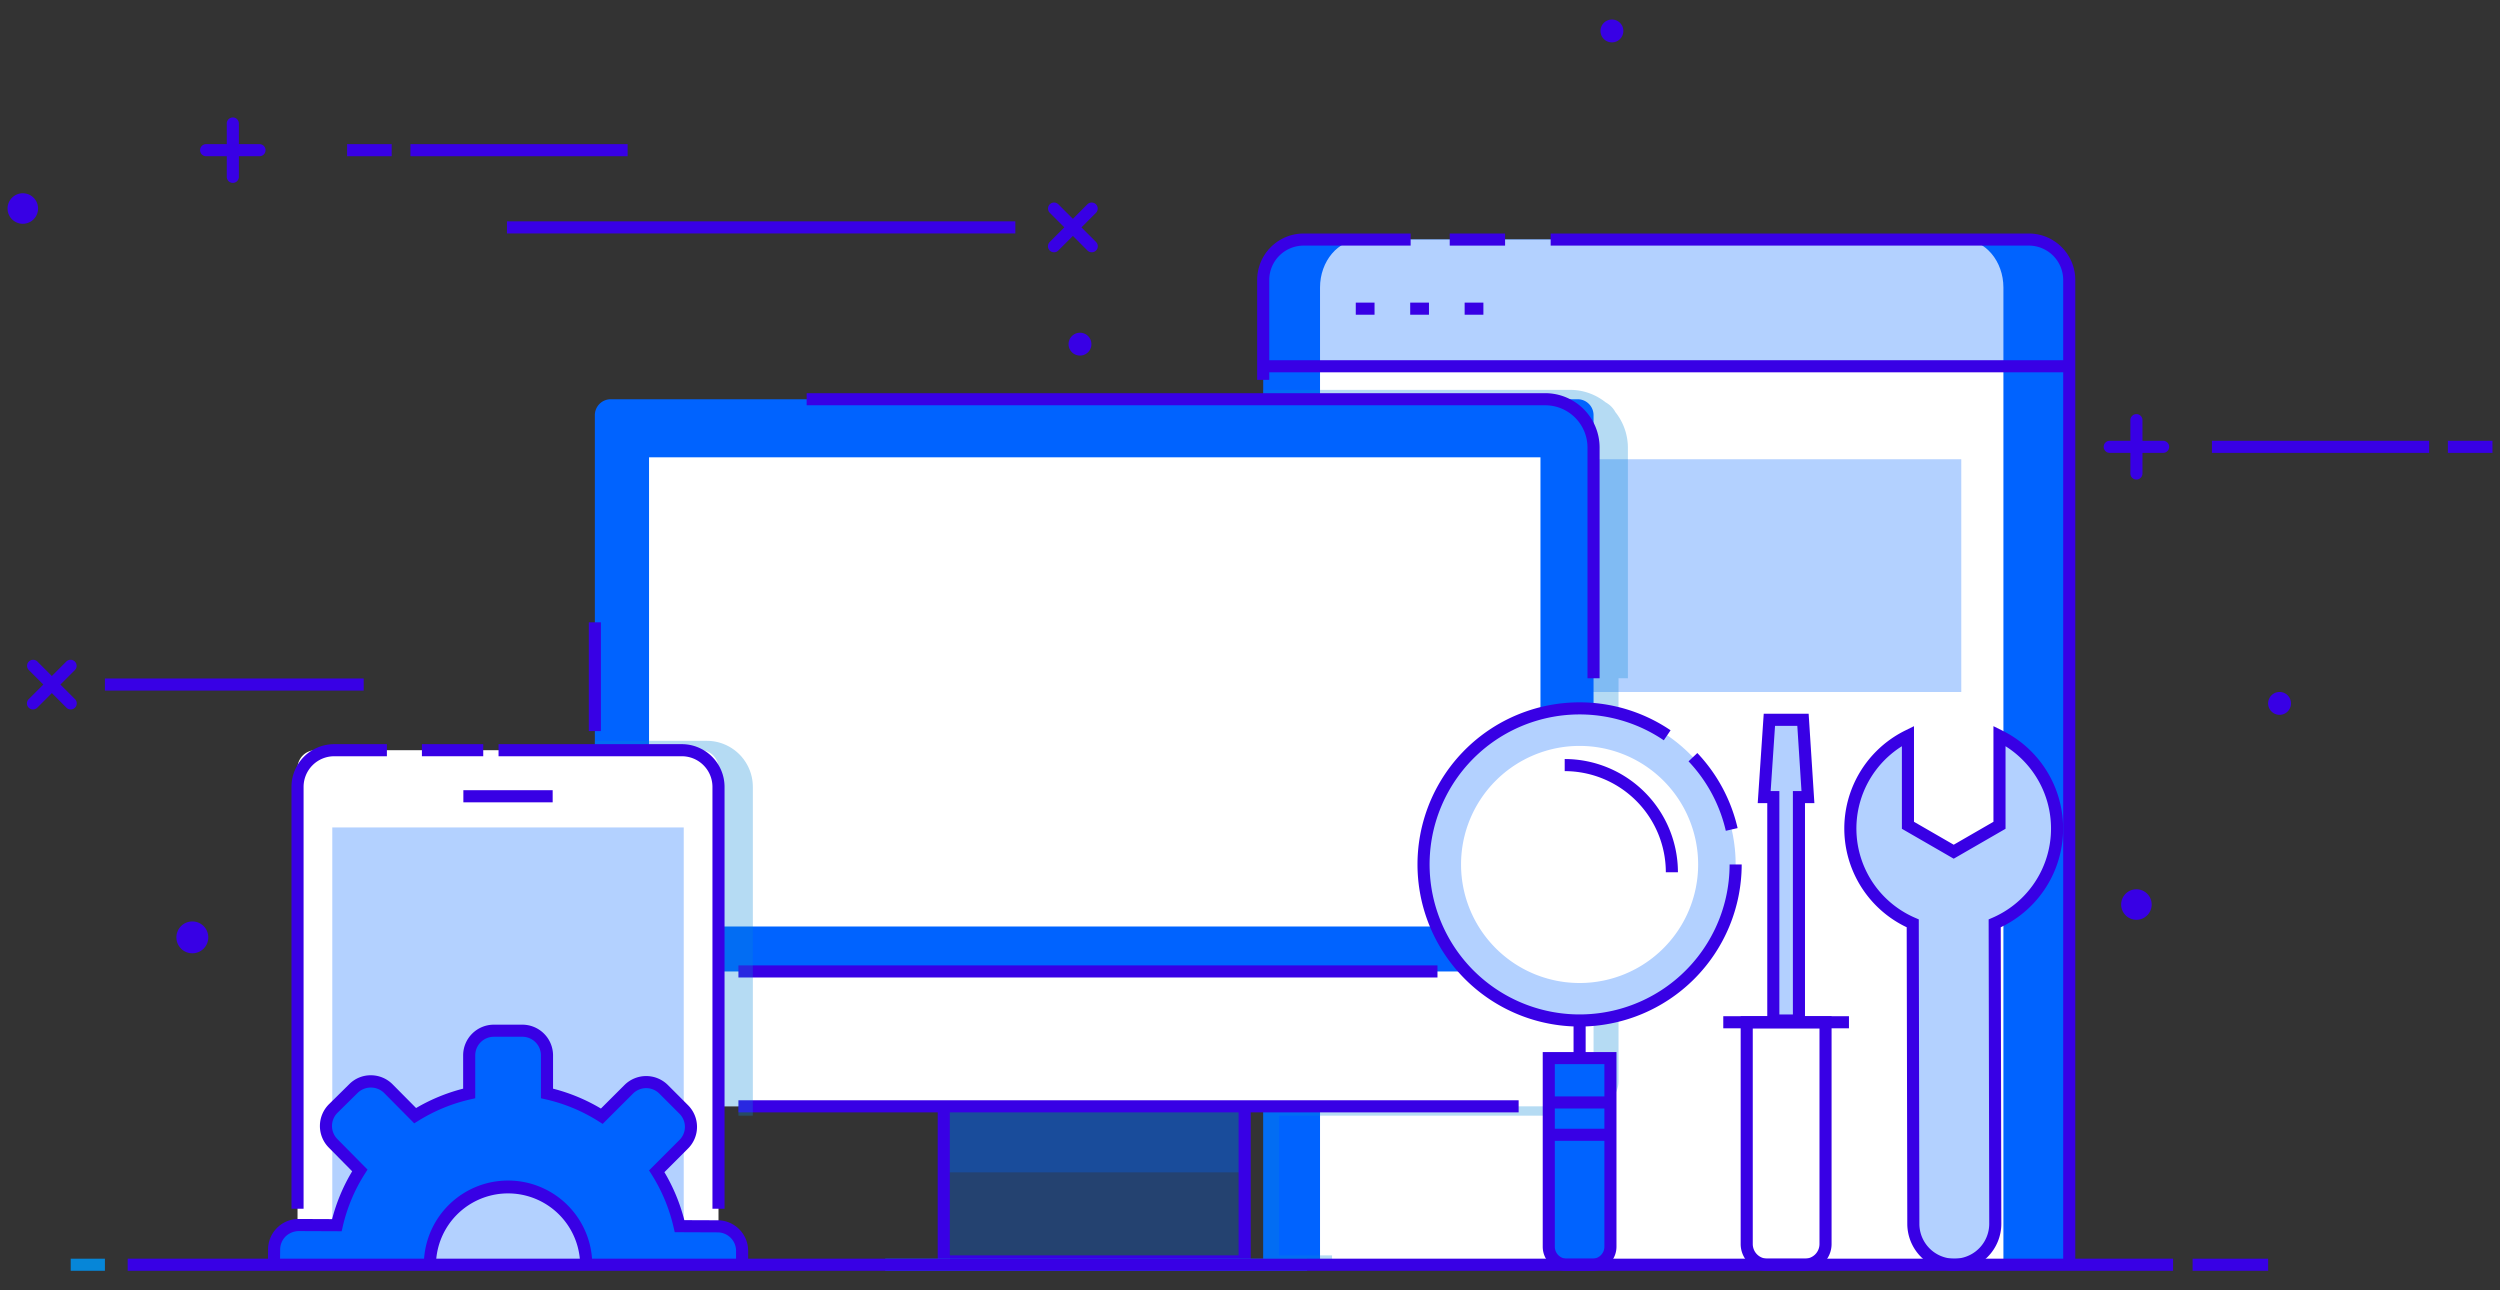 <svg id="Layer_1" data-name="Layer 1" xmlns="http://www.w3.org/2000/svg" width="310" height="160" viewBox="0 0 310 160"><rect x="0" y="0" width="310" height="160" fill="#333333" stroke="none"/><defs><style>.cls-1{fill:#0063ff}.cls-2{fill:#fff}.cls-3{opacity:.3}.cls-4{fill:#3800e5}.cls-6{fill:#0686d8}</style></defs><path class="cls-1" d="M256.586 156.778V35.662a5.957 5.957 0 0 0-5.956-5.956h-88.035a5.957 5.957 0 0 0-5.957 5.957v121.116z" id="_Group_" data-name="&lt;Group&gt;"/><path class="cls-2" d="M248.424 156.778V35.662c0-3.29-2.26-5.956-5.05-5.956h-74.64c-2.79 0-5.051 2.667-5.051 5.957v121.116z" id="_Group_2" data-name="&lt;Group&gt;"/><g id="_Group_3" data-name="&lt;Group&gt;" class="cls-3"><path class="cls-1" d="M156.638 45.146V34.715a5.009 5.009 0 0 1 5.009-5.01h89.93a5.009 5.009 0 0 1 5.01 5.01v10.431z"/></g><path class="cls-4" d="M157.388 47.1h-1.5V34.716a5.766 5.766 0 0 1 5.759-5.76h13.272v1.5h-13.272a4.264 4.264 0 0 0-4.259 4.26z" id="_Group_4" data-name="&lt;Group&gt;"/><path class="cls-4" d="M257.336 156.828h-1.5V34.715a4.264 4.264 0 0 0-4.258-4.26h-59.296v-1.5h59.296a5.766 5.766 0 0 1 5.758 5.76z" id="_Group_5" data-name="&lt;Group&gt;"/><path class="cls-4" d="M179.766 28.956h6.865v1.5h-6.865z" id="_Group_6" data-name="&lt;Group&gt;"/><path class="cls-4" d="M156.638 44.667h99.948v1.5h-99.948z" id="_Group_7" data-name="&lt;Group&gt;"/><path class="cls-4" d="M168.116 37.525h2.327v1.5h-2.327z" id="_Group_8" data-name="&lt;Group&gt;"/><path class="cls-4" d="M174.865 37.525h2.327v1.5h-2.327z" id="_Group_9" data-name="&lt;Group&gt;"/><path class="cls-4" d="M181.615 37.525h2.326v1.5h-2.326z" id="_Group_10" data-name="&lt;Group&gt;"/><g id="_Group_11" data-name="&lt;Group&gt;" class="cls-3"><path class="cls-1" d="M170.028 56.947h73.169v28.861h-73.169z"/></g><path fill="#d2e9f7" d="M170.035 104.133h22.247v28.86h-22.247z" id="_Group_12" data-name="&lt;Group&gt;"/><path class="cls-4" d="M268.225 56.157h-6.618a.75.75 0 0 1 0-1.5h6.618a.75.75 0 0 1 0 1.5z" id="_Group_13" data-name="&lt;Group&gt;"/><path class="cls-4" d="M264.916 59.466a.75.75 0 0 1-.75-.75v-6.617a.75.75 0 0 1 1.5 0v6.617a.75.75 0 0 1-.75.75z" id="_Group_14" data-name="&lt;Group&gt;"/><path class="cls-4" d="M32.178 19.372H25.56a.75.75 0 0 1 0-1.5h6.618a.75.75 0 0 1 0 1.5z" id="_Group_15" data-name="&lt;Group&gt;"/><path class="cls-4" d="M28.87 22.68a.75.75 0 0 1-.75-.75v-6.617a.75.75 0 1 1 1.5 0v6.617a.75.75 0 0 1-.75.75z" id="_Group_16" data-name="&lt;Group&gt;"/><path class="cls-4" d="M130.697 31.285a.75.75 0 0 1-.53-1.28l4.679-4.68a.75.75 0 0 1 1.06 1.061l-4.679 4.68a.748.748 0 0 1-.53.219z" id="_Group_17" data-name="&lt;Group&gt;"/><path class="cls-4" d="M135.376 31.285a.748.748 0 0 1-.53-.22l-4.68-4.679a.75.75 0 0 1 1.061-1.06l4.68 4.679a.75.75 0 0 1-.53 1.28z" id="_Group_18" data-name="&lt;Group&gt;"/><path class="cls-4" d="M4.09 87.973a.75.75 0 0 1-.531-1.28l4.68-4.68a.75.75 0 0 1 1.06 1.06l-4.68 4.68a.748.748 0 0 1-.53.22z" id="_Group_19" data-name="&lt;Group&gt;"/><path class="cls-4" d="M8.768 87.973a.748.748 0 0 1-.53-.22l-4.679-4.68a.75.75 0 0 1 1.06-1.06l4.68 4.68a.75.75 0 0 1-.53 1.28z" id="_Group_20" data-name="&lt;Group&gt;"/><path class="cls-4" d="M274.281 54.657h26.933v1.5h-26.933z" id="_Group_21" data-name="&lt;Group&gt;"/><path class="cls-4" d="M13.009 84.133h32.088v1.5H13.009z" id="_Group_22" data-name="&lt;Group&gt;"/><path class="cls-4" d="M62.863 27.446h63.04v1.5h-63.04z" id="_Group_23" data-name="&lt;Group&gt;"/><path class="cls-4" d="M303.536 54.657h5.528v1.5h-5.528z" id="_Group_24" data-name="&lt;Group&gt;"/><path class="cls-4" d="M50.892 17.872h26.933v1.5H50.892z" id="_Group_25" data-name="&lt;Group&gt;"/><path class="cls-4" d="M43.042 17.872h5.528v1.5h-5.528z" id="_Group_26" data-name="&lt;Group&gt;"/><path class="cls-4" d="M25.826 116.235a1.976 1.976 0 1 1-1.977-1.977 1.976 1.976 0 0 1 1.977 1.977z" id="_Group_27" data-name="&lt;Group&gt;"/><path class="cls-4" d="M135.336 42.676a1.417 1.417 0 1 1-1.418-1.418 1.417 1.417 0 0 1 1.418 1.418z" id="_Group_28" data-name="&lt;Group&gt;"/><path class="cls-4" d="M201.296 3.84a1.417 1.417 0 1 1-1.417-1.418 1.417 1.417 0 0 1 1.417 1.418z" id="_Group_29" data-name="&lt;Group&gt;"/><path class="cls-4" d="M284.083 87.223a1.417 1.417 0 1 1-1.418-1.418 1.417 1.417 0 0 1 1.418 1.418z" id="_Group_30" data-name="&lt;Group&gt;"/><path class="cls-4" d="M4.72 25.856a1.892 1.892 0 1 1-1.892-1.892 1.892 1.892 0 0 1 1.892 1.892z" id="_Group_31" data-name="&lt;Group&gt;"/><path class="cls-4" d="M266.808 112.162a1.892 1.892 0 1 1-1.892-1.892 1.892 1.892 0 0 1 1.892 1.892z" id="_Group_32" data-name="&lt;Group&gt;"/><g id="_Group_33" data-name="&lt;Group&gt;" class="cls-3"><path class="cls-6" d="M199.093 49.887a7.078 7.078 0 0 0-4.384-1.544h-38.071V156.78h8.535v-1.112h-6.58v-17.322h32.815v-1.162h6.193a3.096 3.096 0 0 0 3.096-3.096v-49.98h1.161V55.493a7.078 7.078 0 0 0-1.544-4.383 3.046 3.046 0 0 0-1.221-1.222z"/></g><path class="cls-1" d="M75.735 49.505h119.892a1.974 1.974 0 0 1 1.973 1.973v71.687H73.761V51.478a1.974 1.974 0 0 1 1.974-1.973z"/><path class="cls-4" d="M73.012 77.167h1.5v13.485h-1.5z" id="_Group_34" data-name="&lt;Group&gt;"/><path class="cls-4" d="M198.35 84.108h-1.5V55.492a5.244 5.244 0 0 0-5.237-5.237h-91.587v-1.5h91.587a6.745 6.745 0 0 1 6.738 6.737z" id="_Group_35" data-name="&lt;Group&gt;"/><path class="cls-2" d="M80.481 56.707h110.537v58.179H80.481z" id="_Group_36" data-name="&lt;Group&gt;"/><g id="_Group_37" data-name="&lt;Group&gt;" class="cls-3"><path class="cls-1" d="M117.026 134.328h37.31v22.087h-37.31z"/></g><g id="_Group_38" data-name="&lt;Group&gt;" class="cls-3"><path class="cls-1" d="M117.026 134.328h37.31v11.044h-37.31z"/></g><path class="cls-4" d="M155.086 157.165h-38.81v-23.587h38.81zm-37.31-1.5h35.81v-20.587h-35.81z" id="_Group_39" data-name="&lt;Group&gt;"/><path class="cls-2" d="M73.761 120.46h123.84v14.724a2 2 0 0 1-2 2H75.76a2 2 0 0 1-2-2V120.46z" id="_Group_40" data-name="&lt;Group&gt;"/><path class="cls-4" d="M91.565 136.434h96.746v1.5H91.565z" id="_Group_41" data-name="&lt;Group&gt;"/><path class="cls-4" d="M91.565 119.709h86.682v1.5H91.565z" id="_Group_42" data-name="&lt;Group&gt;"/><path class="cls-6" d="M109.772 156.078h52.305v1.5h-52.305z" id="_Group_43" data-name="&lt;Group&gt;"/><path class="cls-2" d="M216.592 126.76h9.774v27.5a2.567 2.567 0 0 1-2.567 2.568h-4.64a2.567 2.567 0 0 1-2.567-2.567v-27.5z" id="_Group_44" data-name="&lt;Group&gt;"/><path class="cls-4" d="M223.8 157.578h-4.641a3.32 3.32 0 0 1-3.316-3.317v-28.25h11.273v28.25a3.32 3.32 0 0 1-3.317 3.317zm-6.457-30.068v26.75a1.818 1.818 0 0 0 1.816 1.817h4.64a1.819 1.819 0 0 0 1.817-1.816v-26.75z" id="_Group_45" data-name="&lt;Group&gt;"/><path class="cls-4" d="M213.687 126.01h15.584v1.5h-15.584z" id="_Group_46" data-name="&lt;Group&gt;"/><path opacity=".3" fill="#0063ff" d="M224.184 98.84l-.615-9.584h-4.166l-.644 9.584h1.131v27.706h3.178V98.84h1.116z"/><path class="cls-4" d="M223.818 127.296h-4.677V99.59h-1.184l.745-11.084h5.57l.712 11.084h-1.166zm-3.177-1.5h1.677V98.09h1.066l-.518-8.084h-2.762l-.542 8.084h1.078z" id="_Group_47" data-name="&lt;Group&gt;"/><path class="cls-2" d="M255.078 102.733a12.804 12.804 0 0 0-7.141-11.479v11.081l-5.676 3.277-5.676-3.277v-11.08a12.805 12.805 0 0 0 .595 23.243l.073 37.248a5.081 5.081 0 1 0 10.163 0l-.074-37.248a12.817 12.817 0 0 0 7.736-11.765z" id="_Group_48" data-name="&lt;Group&gt;"/><g id="_Group_49" data-name="&lt;Group&gt;" class="cls-3"><path class="cls-6" d="M87.646 91.863H73.761v42.224a3.096 3.096 0 0 0 3.097 3.096h14.707v1.162h1.787V97.569a5.712 5.712 0 0 0-5.706-5.706z"/></g><path class="cls-2" d="M39.118 93.025H86.87a2.224 2.224 0 0 1 2.224 2.224v61.579h-52.2v-61.58a2.224 2.224 0 0 1 2.224-2.223z" id="_Group_50" data-name="&lt;Group&gt;"/><path class="cls-4" d="M37.644 149.883h-1.5V97.57a5.3 5.3 0 0 1 5.294-5.295h6.537v1.5h-6.537a3.799 3.799 0 0 0-3.794 3.795z" id="_Group_51" data-name="&lt;Group&gt;"/><path class="cls-4" d="M52.317 92.274h7.605v1.5h-7.605z" id="_Group_52" data-name="&lt;Group&gt;"/><path class="cls-4" d="M89.844 149.883h-1.5V97.57a3.799 3.799 0 0 0-3.794-3.795H61.82v-1.5h22.73a5.3 5.3 0 0 1 5.294 5.295z" id="_Group_53" data-name="&lt;Group&gt;"/><g id="_Group_54" data-name="&lt;Group&gt;" class="cls-3"><path class="cls-1" d="M41.205 102.603h43.578v54.225H41.205z"/></g><path class="cls-4" d="M57.457 97.986h11.074v1.5H57.457z" id="_Group_55" data-name="&lt;Group&gt;"/><path class="cls-1" d="M92.021 156.828v-1.724a3.04 3.04 0 0 0-3.038-3.04l-4.72-.02a21.8 21.8 0 0 0-2.825-6.807l3.34-3.343a3.044 3.044 0 0 0 .01-4.316l-2.5-2.503a3.056 3.056 0 0 0-4.316-.009l-3.347 3.343a21.695 21.695 0 0 0-6.797-2.823v-4.722a3.06 3.06 0 0 0-3.062-3.055h-3.53a3.055 3.055 0 0 0-3.056 3.055v4.722a21.847 21.847 0 0 0-6.703 2.756l-3.321-3.351a3.048 3.048 0 0 0-4.32-.02l-2.516 2.484a3.058 3.058 0 0 0-.02 4.316l3.32 3.361a21.653 21.653 0 0 0-2.85 6.79l-4.72-.02a3.039 3.039 0 0 0-3.06 3.051l-.023 1.875H53.31a9.69 9.69 0 0 1 19.38 0z" id="_Group_56" data-name="&lt;Group&gt;"/><path class="cls-4" d="M34.717 156.837l-1.5-.019.024-1.874a3.778 3.778 0 0 1 1.124-2.696 3.732 3.732 0 0 1 2.691-1.095l4.126.017a22.315 22.315 0 0 1 2.488-5.93l-2.904-2.942a3.808 3.808 0 0 1 .027-5.376l2.516-2.485a3.74 3.74 0 0 1 2.666-1.104 3.8 3.8 0 0 1 2.712 1.128l2.908 2.935a22.535 22.535 0 0 1 5.835-2.402v-4.13a3.81 3.81 0 0 1 3.807-3.805h3.529a3.812 3.812 0 0 1 3.812 3.805v4.131a22.39 22.39 0 0 1 5.935 2.465l2.93-2.925a3.81 3.81 0 0 1 5.375.01l2.5 2.502a3.795 3.795 0 0 1-.011 5.379l-2.92 2.923a22.485 22.485 0 0 1 2.467 5.948l4.132.016a3.793 3.793 0 0 1 3.785 3.79v1.725h-1.5v-1.724a2.292 2.292 0 0 0-2.288-2.29l-5.318-.022-.133-.58a20.998 20.998 0 0 0-2.728-6.574l-.321-.507 3.764-3.768a2.294 2.294 0 0 0 .012-3.254l-2.502-2.504a2.307 2.307 0 0 0-3.255-.008l-3.772 3.766-.507-.32a20.89 20.89 0 0 0-6.562-2.726l-.583-.133v-5.32a2.31 2.31 0 0 0-2.312-2.305h-3.53a2.309 2.309 0 0 0-2.306 2.305v5.322l-.586.131a21.07 21.07 0 0 0-6.473 2.663l-.507.314-3.741-3.775a2.355 2.355 0 0 0-3.256-.019l-2.52 2.489a2.308 2.308 0 0 0-.014 3.254l3.74 3.788-.322.505a20.835 20.835 0 0 0-2.75 6.555l-.135.584-5.32-.022a2.416 2.416 0 0 0-1.624.66 2.292 2.292 0 0 0-.681 1.64zm38.721-.01h-1.5a8.94 8.94 0 0 0-17.879 0h-1.5a10.44 10.44 0 0 1 20.88 0z" id="_Group_57" data-name="&lt;Group&gt;"/><path class="cls-4" d="M195.121 125.549h1.5v8.017h-1.5z" id="_Group_58" data-name="&lt;Group&gt;"/><ellipse class="cls-2" cx="195.87" cy="107.451" rx="19.349" ry="19.608"/><g id="_Group_59" data-name="&lt;Group&gt;" class="cls-3"><path class="cls-1" d="M195.87 87.843a19.35 19.35 0 1 0 19.35 19.349 19.35 19.35 0 0 0-19.35-19.35zm0 34.05a14.7 14.7 0 1 1 14.7-14.7 14.7 14.7 0 0 1-14.7 14.7z"/></g><path class="cls-4" d="M195.87 127.291a20.1 20.1 0 1 1 11.282-36.735l-.842 1.24a18.6 18.6 0 1 0 8.16 15.396h1.5a20.122 20.122 0 0 1-20.1 20.1z" id="_Group_60" data-name="&lt;Group&gt;"/><path class="cls-4" d="M214 103.019a18.58 18.58 0 0 0-4.622-8.613l1.09-1.031a20.074 20.074 0 0 1 4.994 9.309z" id="_Group_61" data-name="&lt;Group&gt;"/><path class="cls-4" d="M208.063 108.16h-1.5a12.554 12.554 0 0 0-12.54-12.54v-1.5a14.056 14.056 0 0 1 14.04 14.04z" id="_Group_62" data-name="&lt;Group&gt;"/><path class="cls-1" d="M192.048 131.204v23.388a2.235 2.235 0 0 0 2.236 2.236h3.173a2.236 2.236 0 0 0 2.236-2.236v-23.388z" id="_Group_63" data-name="&lt;Group&gt;"/><path class="cls-4" d="M197.457 157.578h-3.173a2.989 2.989 0 0 1-2.986-2.986v-24.138h9.145v24.138a2.99 2.99 0 0 1-2.986 2.986zm-4.659-25.624v22.638a1.487 1.487 0 0 0 1.486 1.486h3.173a1.488 1.488 0 0 0 1.486-1.486v-22.638z" id="_Group_64" data-name="&lt;Group&gt;"/><path class="cls-4" d="M191.862 135.956h8.017v1.5h-8.017z" id="_Group_65" data-name="&lt;Group&gt;"/><path class="cls-4" d="M191.862 139.964h8.017v1.5h-8.017z" id="_Group_66" data-name="&lt;Group&gt;"/><path class="cls-6" d="M8.768 156.078h4.24v1.5h-4.24z" id="_Group_67" data-name="&lt;Group&gt;"/><path class="cls-4" d="M271.883 156.078h9.366v1.5h-9.366z" id="_Group_68" data-name="&lt;Group&gt;"/><path class="cls-4" d="M15.832 156.078h253.632v1.5H15.832z" id="_Group_69" data-name="&lt;Group&gt;"/><g id="_Group_70" data-name="&lt;Group&gt;" class="cls-3"><path class="cls-1" d="M255.078 102.733a12.804 12.804 0 0 0-7.141-11.479v11.081l-5.676 3.277-5.676-3.277v-11.08a12.805 12.805 0 0 0 .595 23.243l.073 37.248a5.081 5.081 0 1 0 10.163 0l-.074-37.248a12.817 12.817 0 0 0 7.736-11.765z"/></g><path class="cls-4" d="M242.334 157.578a5.838 5.838 0 0 1-5.83-5.831l-.073-36.766a13.555 13.555 0 0 1-.18-24.399l1.084-.536v11.856l4.926 2.844 4.926-2.844V90.045l1.083.537a13.556 13.556 0 0 1-.177 24.398l.072 36.765a5.838 5.838 0 0 1-5.83 5.833zm-6.5-65.046a12.055 12.055 0 0 0 1.644 21.277l.451.195.074 37.741a4.331 4.331 0 1 0 8.662.002l-.074-37.741.453-.196a12.056 12.056 0 0 0 1.643-21.278v10.237l-6.426 3.71-6.426-3.71z" id="_Group_71" data-name="&lt;Group&gt;"/></svg>